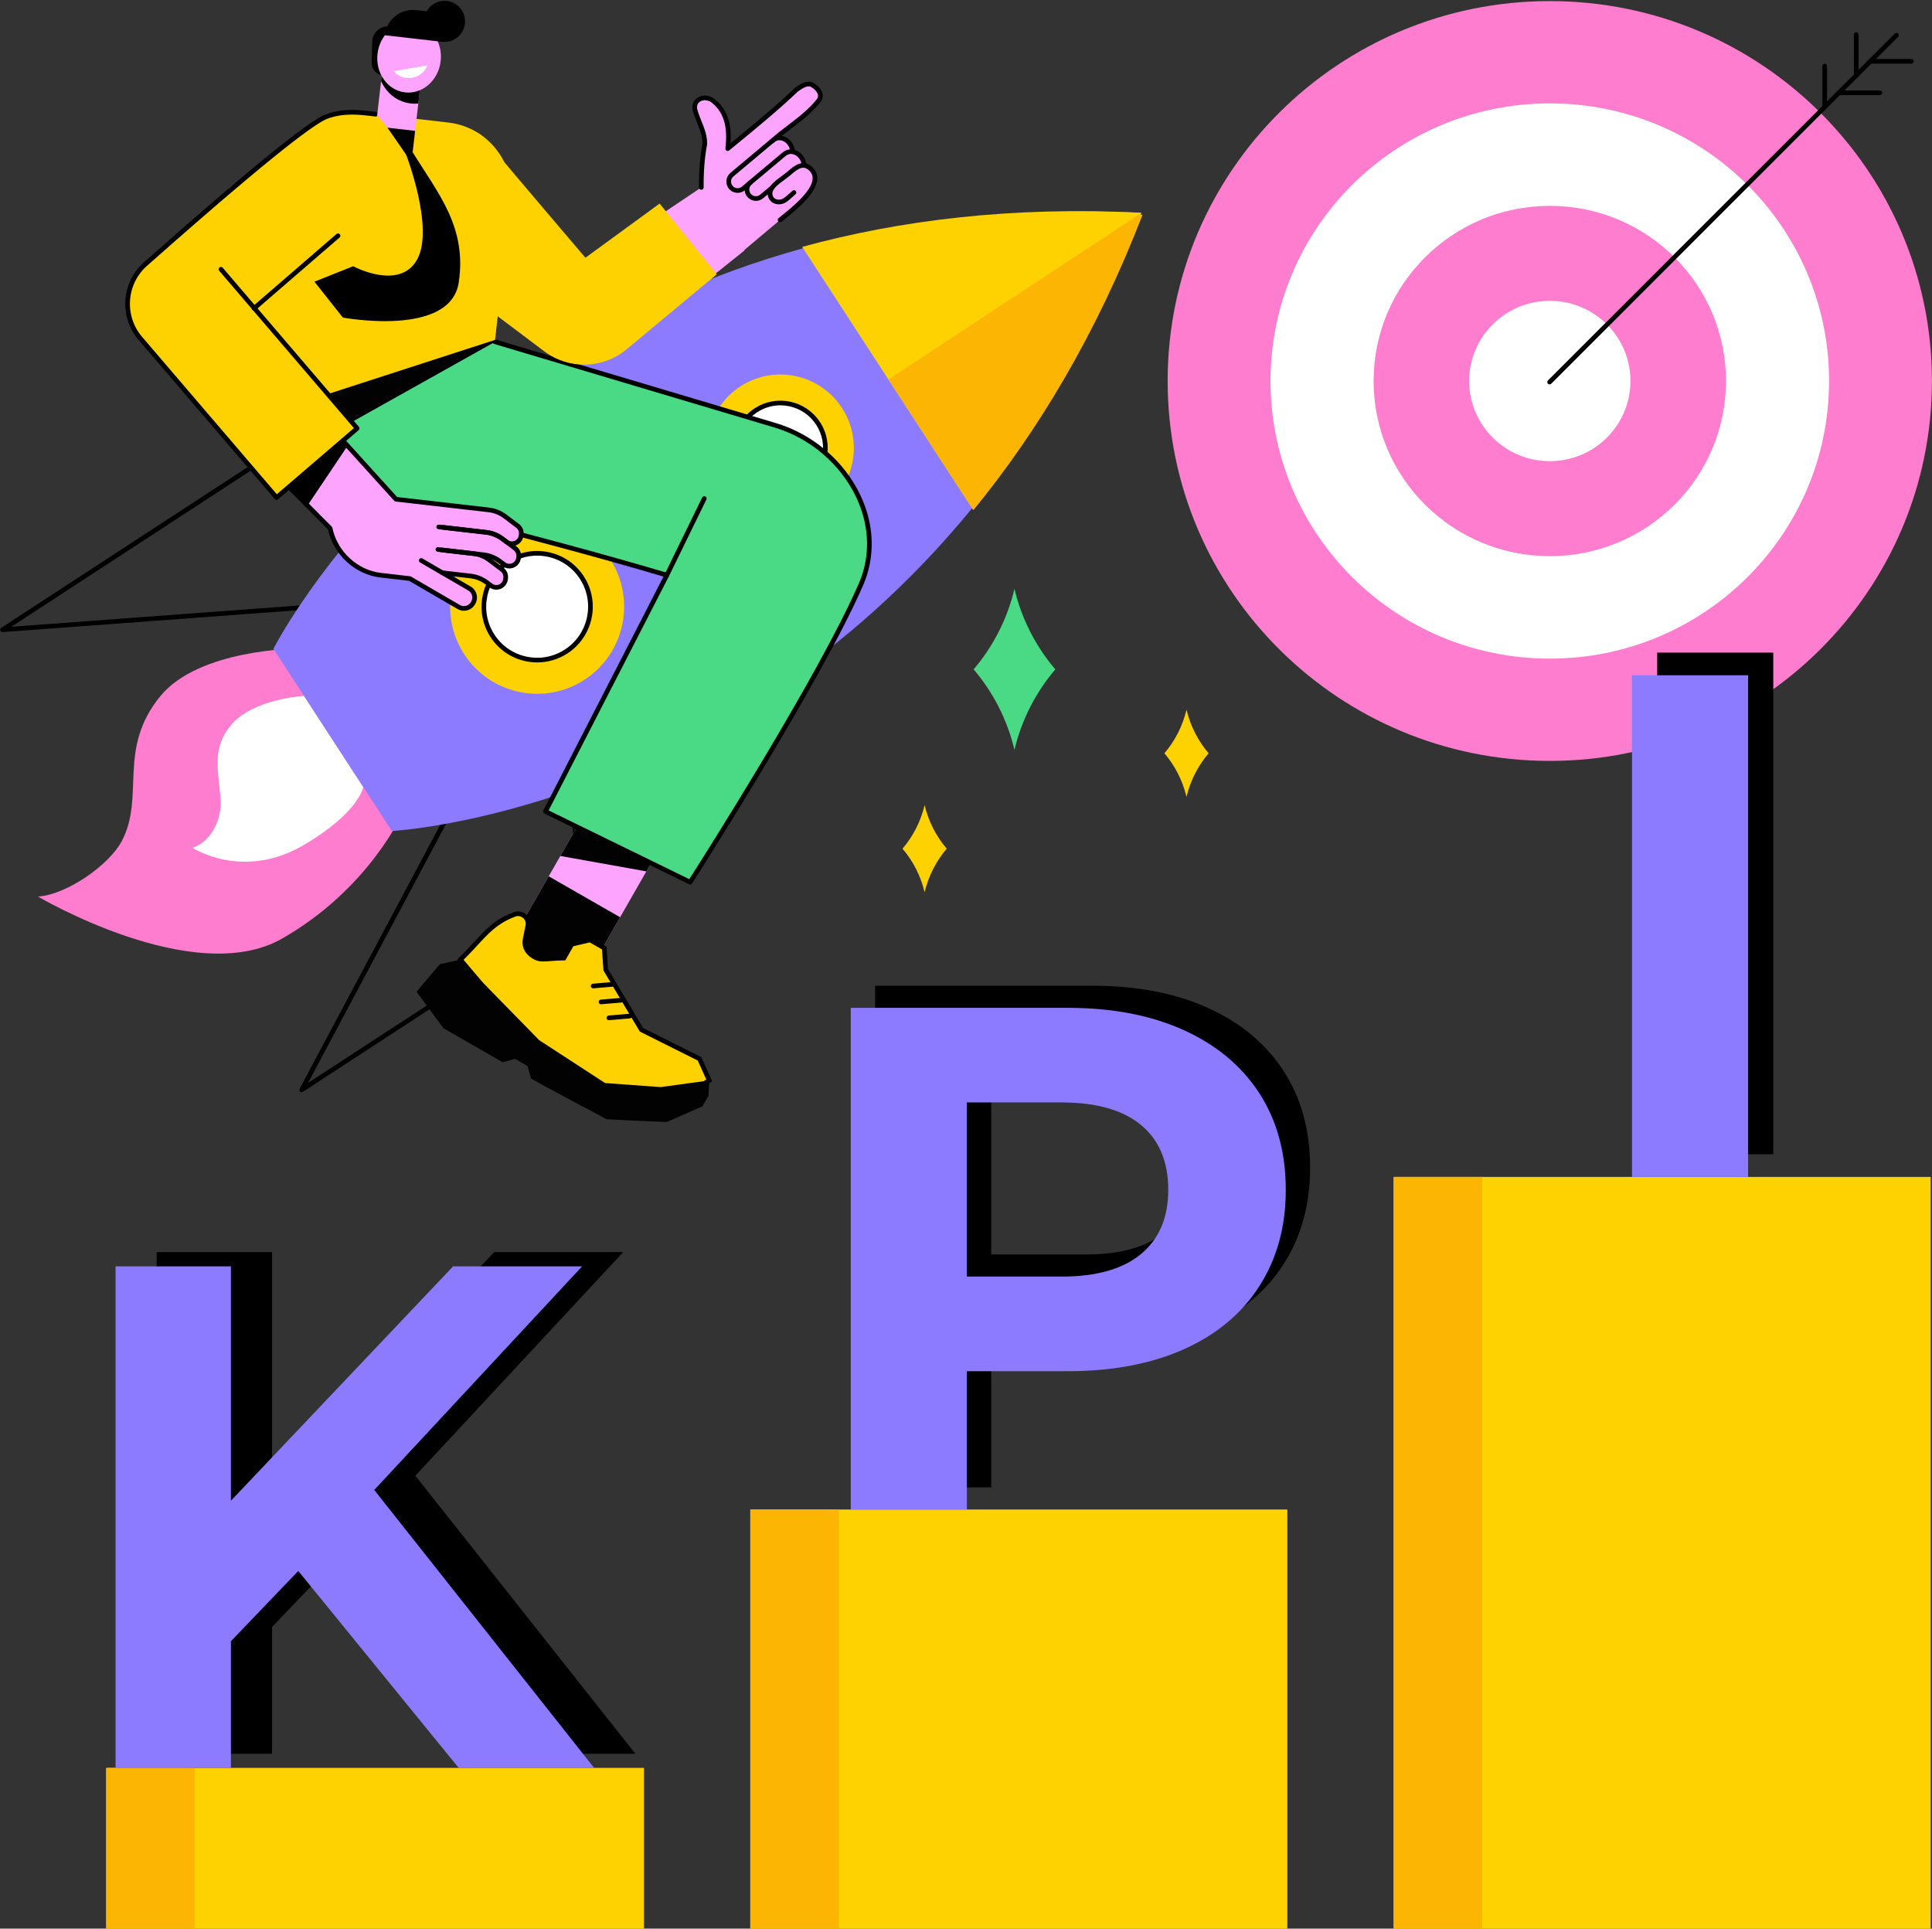 <?xml version="1.0" encoding="UTF-8"?><svg xmlns="http://www.w3.org/2000/svg" xmlns:xlink="http://www.w3.org/1999/xlink" height="1830.8" preserveAspectRatio="xMidYMid meet" version="1.0" viewBox="332.9 334.2 1834.1 1830.8" width="1834.1" zoomAndPan="magnify"><rect x="332.9" y="334.2" width="1834.1" height="1830.8" fill="#333333" stroke="none"/><g><g id="change1_1"><path d="M 2165.77 2165 L 1655.949 2165 L 1655.949 1451.422 L 2165.77 1451.422 L 2165.77 2165" fill="#fed101"/></g><g id="change2_1"><path d="M 1740.031 2165 L 1655.949 2165 L 1655.949 1451.422 L 1740.031 1451.422 L 1740.031 2165" fill="#fcb503"/></g><g id="change1_2"><path d="M 1555.012 2165 L 1045.191 2165 L 1045.191 1767.148 L 1555.012 1767.148 L 1555.012 2165" fill="#fed101"/></g><g id="change2_2"><path d="M 1129.27 2165 L 1045.191 2165 L 1045.191 1767.148 L 1129.27 1767.148 L 1129.27 2165" fill="#fcb503"/></g><g id="change1_3"><path d="M 944.246 2165 L 434.434 2165 L 434.434 2012.41 L 944.246 2012.41 L 944.246 2165" fill="#fed101"/></g><g id="change2_3"><path d="M 517.613 2165 L 433.535 2165 L 433.535 2012.41 L 517.613 2012.41 L 517.613 2165" fill="#fcb503"/></g><g id="change3_1"><path d="M 655.117 1811.941 L 591.172 1878.609 L 591.172 1999.031 L 481.641 1999.031 L 481.641 1522.809 L 591.172 1522.809 L 591.172 1745.27 L 802.066 1522.809 L 924.523 1522.809 L 727.234 1735.07 L 936.09 1999.031 L 807.512 1999.031 L 655.117 1811.941"/></g><g id="change4_1"><path d="M 616.066 1825.488 L 552.117 1892.16 L 552.117 2012.578 L 442.59 2012.578 L 442.59 1536.359 L 552.117 1536.359 L 552.117 1758.82 L 763.016 1536.359 L 885.473 1536.359 L 688.184 1748.609 L 897.039 2012.578 L 768.461 2012.578 L 616.066 1825.488" fill="#8c7bff"/></g><g id="change3_2"><path d="M 1439.211 1503.609 C 1456.441 1489.32 1465.059 1469.031 1465.059 1442.719 C 1465.059 1415.969 1456.441 1395.441 1439.211 1381.148 C 1421.961 1366.859 1396.789 1359.719 1363.691 1359.719 L 1273.891 1359.719 L 1273.891 1525.039 L 1363.691 1525.039 C 1396.789 1525.039 1421.961 1517.898 1439.211 1503.609 Z M 1479.691 1291.012 C 1510.75 1305.078 1534.68 1325.031 1551.461 1350.879 C 1568.23 1376.73 1576.629 1407.34 1576.629 1442.719 C 1576.629 1477.648 1568.23 1508.148 1551.461 1534.219 C 1534.68 1560.309 1510.75 1580.262 1479.691 1594.09 C 1448.621 1607.93 1411.988 1614.84 1369.809 1614.84 L 1273.891 1614.84 L 1273.891 1746.141 L 1163.68 1746.141 L 1163.68 1269.922 L 1369.809 1269.922 C 1411.988 1269.922 1448.621 1276.961 1479.691 1291.012"/></g><g id="change4_2"><path d="M 1416.09 1524.621 C 1433.328 1510.328 1441.949 1490.039 1441.949 1463.73 C 1441.949 1436.98 1433.328 1416.449 1416.09 1402.16 C 1398.852 1387.879 1373.68 1380.73 1340.578 1380.73 L 1250.781 1380.73 L 1250.781 1546.051 L 1340.578 1546.051 C 1373.68 1546.051 1398.852 1538.91 1416.09 1524.621 Z M 1456.57 1312.02 C 1487.629 1326.09 1511.559 1346.039 1528.352 1371.891 C 1545.121 1397.738 1553.52 1428.352 1553.52 1463.73 C 1553.52 1498.66 1545.121 1529.16 1528.352 1555.238 C 1511.559 1581.32 1487.629 1601.27 1456.57 1615.102 C 1425.5 1628.941 1388.879 1635.852 1346.699 1635.852 L 1250.781 1635.852 L 1250.781 1767.148 L 1140.57 1767.148 L 1140.57 1290.93 L 1346.699 1290.93 C 1388.879 1290.93 1425.5 1297.969 1456.57 1312.02" fill="#8c7bff"/></g><g id="change5_1"><path d="M 1804.16 335.238 C 2004.52 335.238 2166.941 496.711 2166.941 695.879 C 2166.941 895.059 2004.52 1056.52 1804.16 1056.52 C 1603.801 1056.52 1441.379 895.059 1441.379 695.879 C 1441.379 496.711 1603.801 335.238 1804.16 335.238" fill="#ff7dce"/></g><g id="change6_1"><path d="M 1804.16 432.34 C 1950.578 432.34 2069.27 550.328 2069.27 695.879 C 2069.27 841.43 1950.578 959.43 1804.16 959.43 C 1657.738 959.43 1539.039 841.43 1539.039 695.879 C 1539.039 550.328 1657.738 432.34 1804.16 432.34" fill="#fff"/></g><g id="change5_2"><path d="M 1804.16 529.621 C 1896.531 529.621 1971.41 604.059 1971.41 695.879 C 1971.41 787.711 1896.531 862.148 1804.16 862.148 C 1711.789 862.148 1636.898 787.711 1636.898 695.879 C 1636.898 604.059 1711.789 529.621 1804.16 529.621" fill="#ff7dce"/></g><g id="change6_2"><path d="M 1804.16 619.77 C 1846.441 619.77 1880.719 653.852 1880.719 695.879 C 1880.719 737.91 1846.441 771.988 1804.16 771.988 C 1761.879 771.988 1727.602 737.91 1727.602 695.879 C 1727.602 653.852 1761.879 619.77 1804.16 619.77" fill="#fff"/></g><g id="change3_3"><path d="M 1803.98 699.109 C 1803.41 699.109 1802.852 698.898 1802.422 698.469 C 1801.551 697.609 1801.551 696.211 1802.422 695.352 L 2131.77 366 C 2132.629 365.141 2134.031 365.141 2134.891 366 C 2135.75 366.859 2135.75 368.262 2134.891 369.121 L 1805.539 698.469 C 1805.109 698.898 1804.539 699.109 1803.98 699.109"/></g><g id="change3_4"><path d="M 2117.539 424.52 L 2078.578 424.52 C 2077.359 424.52 2076.371 423.531 2076.371 422.309 C 2076.371 421.09 2077.359 420.102 2078.578 420.102 L 2117.539 420.102 C 2118.762 420.102 2119.738 421.09 2119.738 422.309 C 2119.738 423.531 2118.762 424.52 2117.539 424.52"/></g><g id="change3_5"><path d="M 2147.43 394.621 L 2108.469 394.621 C 2107.25 394.621 2106.262 393.629 2106.262 392.41 C 2106.262 391.191 2107.25 390.211 2108.469 390.211 L 2147.43 390.211 C 2148.648 390.211 2149.641 391.191 2149.641 392.41 C 2149.641 393.629 2148.648 394.621 2147.43 394.621"/></g><g id="change3_6"><path d="M 2065.172 438.02 C 2063.949 438.02 2062.961 437.031 2062.961 435.809 L 2062.961 396.852 C 2062.961 395.629 2063.949 394.641 2065.172 394.641 C 2066.391 394.641 2067.379 395.629 2067.379 396.852 L 2067.379 435.809 C 2067.379 437.031 2066.391 438.02 2065.172 438.02"/></g><g id="change3_7"><path d="M 2095.07 408.121 C 2093.852 408.121 2092.859 407.141 2092.859 405.922 L 2092.859 366.961 C 2092.859 365.73 2093.852 364.75 2095.07 364.75 C 2096.289 364.75 2097.27 365.73 2097.27 366.961 L 2097.27 405.922 C 2097.27 407.141 2096.289 408.121 2095.07 408.121"/></g><g id="change3_8"><path d="M 1906.109 953.711 L 2016.32 953.711 L 2016.32 1429.922 L 1906.109 1429.922 L 1906.109 953.711"/></g><g id="change4_3"><path d="M 1882.211 975.219 L 1992.41 975.219 L 1992.41 1451.441 L 1882.211 1451.441 L 1882.211 975.219" fill="#8c7bff"/></g><g id="change5_3"><path d="M 615.32 949.871 C 615.32 949.871 521.949 950.191 485.191 994.969 C 443.789 1045.422 470.938 1090.238 448.449 1132.77 C 436.754 1154.891 396.82 1183.43 368.949 1185.289 C 368.949 1185.289 516.754 1272.73 600.289 1225.391 C 683.828 1178.039 715.883 1104.48 715.883 1104.48 L 615.32 949.871" fill="#ff7dce"/></g><g id="change6_3"><path d="M 621.492 994.828 C 621.492 994.828 573.668 997.422 552.605 1022.031 C 534.18 1043.559 539.773 1063.191 542.27 1091.98 C 543.91 1110.949 534.188 1132.75 515.703 1139.031 C 515.703 1139.031 563.039 1170.172 620.535 1136.762 C 673.922 1105.73 677.734 1081.289 677.734 1081.289 L 621.492 994.828" fill="#fff"/></g><g id="change3_9"><path d="M 799.23 1035.809 L 625.312 1362.219 L 852.617 1213.98 C 867.242 1204.449 876.066 1188.32 876.223 1170.84 L 877.375 1038.281 Z M 619.328 1370.969 C 618.789 1370.969 618.258 1370.77 617.84 1370.391 C 617.094 1369.711 616.906 1368.609 617.379 1367.719 L 795.98 1032.52 C 796.379 1031.781 797.207 1031.289 797.996 1031.352 L 879.672 1033.941 C 880.871 1033.969 881.82 1034.961 881.812 1036.16 L 880.641 1170.879 C 880.473 1189.84 870.898 1207.328 855.027 1217.68 L 620.531 1370.609 C 620.164 1370.852 619.746 1370.969 619.328 1370.969"/></g><g id="change3_10"><path d="M 599.309 772.5 C 589.398 772.5 579.555 775.359 570.969 780.949 L 343.656 929.191 L 712.121 901.891 L 741.461 829.32 L 619.914 776.781 C 613.297 773.922 606.285 772.5 599.309 772.5 Z M 335.266 934.238 C 334.324 934.238 333.48 933.641 333.176 932.738 C 332.852 931.781 333.215 930.73 334.062 930.18 L 568.559 777.25 C 584.426 766.91 604.285 765.211 621.668 772.73 L 745.191 826.121 C 746.293 826.602 746.812 827.859 746.363 828.98 L 715.699 904.82 C 715.387 905.602 714.656 906.129 713.82 906.191 L 335.43 934.23 C 335.371 934.23 335.32 934.238 335.266 934.238"/></g><g id="change4_4"><path d="M 704.914 1123.09 L 592.438 950.16 C 592.438 950.16 734.469 669.859 1095.262 569.852 C 1186.711 544.52 1292.23 530.77 1413.039 536.078 C 1414.059 536.148 1415.051 536.191 1416.039 536.219 L 1416.41 536.27 L 1416.23 536.609 C 1372.07 650.629 1316.43 742.559 1255.781 816.641 C 1018.512 1106.48 704.914 1123.09 704.914 1123.09" fill="#8c7bff"/></g><g id="change1_4"><path d="M 887.902 979.422 C 849.676 1004.352 798.508 993.539 773.617 955.27 C 748.73 917 759.543 865.77 797.77 840.84 C 835.996 815.91 887.164 826.73 912.055 864.988 C 936.941 903.262 926.133 954.488 887.902 979.422" fill="#fed101"/></g><g id="change6_4"><path d="M 870.449 952.59 C 847.027 967.859 815.676 961.238 800.426 937.789 C 785.176 914.34 791.801 882.949 815.227 867.68 C 838.645 852.398 869.996 859.031 885.246 882.469 C 900.496 905.922 893.871 937.309 870.449 952.59" fill="#fff"/></g><g id="change3_11"><path d="M 842.754 861.66 C 833.477 861.66 824.391 864.34 816.43 869.531 C 794.062 884.109 787.715 914.199 802.277 936.59 C 809.332 947.43 820.188 954.879 832.836 957.551 C 845.48 960.219 858.41 957.801 869.242 950.73 C 891.609 936.148 897.961 906.07 883.398 883.68 C 876.344 872.828 865.488 865.391 852.84 862.711 C 849.484 862.012 846.105 861.66 842.754 861.66 Z M 842.93 963.02 C 839.27 963.02 835.59 962.641 831.926 961.871 C 818.117 958.961 806.273 950.828 798.574 938.988 C 782.688 914.559 789.613 881.738 814.02 865.828 C 825.836 858.121 839.938 855.48 853.75 858.391 C 867.559 861.309 879.398 869.43 887.098 881.27 C 902.988 905.699 896.062 938.52 871.656 954.43 C 862.973 960.102 853.055 963.02 842.93 963.02"/></g><g id="change1_5"><path d="M 1111.801 818.012 C 1079.539 839.051 1036.352 829.93 1015.352 797.629 C 994.34 765.328 1003.469 722.09 1035.73 701.051 C 1068 680.012 1111.18 689.141 1132.191 721.43 C 1153.191 753.73 1144.07 796.969 1111.801 818.012" fill="#fed101"/></g><g id="change6_5"><path d="M 1097.07 795.359 C 1077.301 808.262 1050.84 802.66 1037.969 782.871 C 1025.102 763.09 1030.691 736.59 1050.461 723.699 C 1070.23 710.809 1096.691 716.398 1109.559 736.191 C 1122.43 755.98 1116.84 782.469 1097.07 795.359" fill="#fff"/></g><g id="change3_12"><path d="M 1097.07 795.359 L 1097.09 795.359 Z M 1073.699 718.961 C 1065.93 718.961 1058.328 721.211 1051.672 725.551 C 1032.949 737.762 1027.641 762.941 1039.82 781.672 C 1045.73 790.75 1054.809 796.98 1065.398 799.211 C 1075.98 801.461 1086.801 799.43 1095.871 793.512 C 1114.578 781.309 1119.898 756.129 1107.711 737.391 C 1101.809 728.32 1092.719 722.078 1082.141 719.852 C 1079.328 719.262 1076.5 718.961 1073.699 718.961 Z M 1073.852 804.52 C 1070.73 804.52 1067.602 804.191 1064.48 803.539 C 1052.738 801.059 1042.672 794.148 1036.121 784.078 C 1022.609 763.301 1028.5 735.391 1049.262 721.852 C 1059.309 715.301 1071.309 713.051 1083.051 715.531 C 1094.789 718.012 1104.859 724.922 1111.41 734.988 C 1124.93 755.762 1119.039 783.68 1098.281 797.211 C 1090.891 802.031 1082.461 804.52 1073.852 804.52"/></g><g id="change1_6"><path d="M 1256.551 817.82 L 1094.43 568.57 C 1186.809 543.262 1293.539 529.91 1416 536.172 L 1416.379 536.219 L 1416.199 536.559 C 1372.43 651.18 1317.039 743.488 1256.551 817.82" fill="#fed101"/></g><g id="change2_4"><path d="M 1256.969 818.461 L 1176.32 694.469 L 1414.23 537.898 C 1415.238 537.98 1416.238 538.02 1417.219 538.051 L 1417.602 538.102 L 1417.422 538.441 C 1373.262 652.461 1317.621 744.379 1256.969 818.461" fill="#fcb503"/></g><g id="change7_1"><path d="M 896.645 1091.172 L 964.434 1130.031 L 882.445 1273.32 L 814.656 1234.461 L 896.645 1091.172" fill="#fda4ff"/></g><g id="change8_1"><path d="M 946.496 1161.379 L 864.836 1146.762 L 896.645 1091.172 L 964.434 1130.031 L 946.496 1161.379" fill="#020202"/></g><g id="change8_2"><path d="M 853.797 1166.051 L 921.586 1204.922 L 882.445 1273.32 L 814.656 1234.461 L 853.797 1166.051" fill="#020202"/></g><g id="change1_7"><path d="M 769.973 1245.172 C 789.793 1226.039 797.27 1211.859 819.227 1203.07 L 821.145 1202.301 C 828.172 1199.488 835.508 1205.602 834.016 1213.031 L 831.516 1225.461 C 829.09 1237.551 840.289 1242.559 840.402 1242.68 C 846.734 1246.309 851.129 1243.988 868.246 1243.66 L 875.773 1230.512 L 893.074 1226.441 L 906.508 1234.141 L 907.949 1254.809 L 941.848 1311.762 L 997.012 1339.34 L 1006.199 1359.871 L 981.676 1374.871 L 888.438 1370.621 L 837.391 1324.969 L 769.973 1245.172" fill="#fed101"/></g><g id="change3_13"><path d="M 889.32 1368.449 L 981.098 1372.629 L 1003.391 1359 L 995.316 1340.961 L 940.281 1313.449 L 905.781 1255.488 L 904.391 1235.469 L 892.73 1228.789 L 877.215 1232.441 L 869.543 1245.852 L 868.289 1245.871 C 862.77 1245.969 858.586 1246.289 855.223 1246.551 C 848.094 1247.078 844.16 1247.379 839.309 1244.602 L 839.258 1244.57 C 836.211 1242.949 826.949 1236.98 829.352 1225.031 L 831.852 1212.602 C 832.391 1209.91 831.453 1207.27 829.355 1205.52 C 827.258 1203.77 824.496 1203.34 821.965 1204.352 L 820.047 1205.121 C 804.844 1211.199 796.625 1220.141 786.223 1231.449 C 782.375 1235.641 778.062 1240.328 772.984 1245.309 L 838.98 1323.43 Z M 982.25 1377.102 L 887.551 1372.789 L 835.703 1326.398 L 766.949 1245.02 L 768.438 1243.578 C 774.066 1238.148 778.801 1233 782.973 1228.461 C 793.754 1216.738 802.27 1207.469 818.402 1201.012 L 820.32 1200.25 C 824.391 1198.621 828.816 1199.32 832.18 1202.121 C 835.551 1204.93 837.043 1209.172 836.18 1213.469 L 833.684 1225.898 C 831.922 1234.66 838.414 1239.129 841.285 1240.648 L 841.641 1240.852 C 845.25 1242.871 848.105 1242.66 854.891 1242.141 C 858.051 1241.898 861.926 1241.609 866.953 1241.48 L 874.336 1228.578 L 893.418 1224.09 L 908.629 1232.809 L 910.117 1254.141 L 943.41 1310.07 L 998.699 1337.719 L 1009.012 1360.738 L 982.25 1377.102"/></g><g id="change8_3"><path d="M 750.465 1249.469 L 769.973 1245.172 L 844.754 1321.609 L 907.348 1362.328 L 960.074 1366.16 L 1006.281 1359.82 L 1005.488 1374.469 L 999.656 1384.422 L 965.965 1399.281 C 965.965 1399.281 946.73 1398.699 908.859 1396.68 C 908.859 1396.68 851.348 1366.281 837.062 1358.039 L 833.688 1346.148 L 821.938 1339.41 L 810.066 1342.559 C 778.789 1324.488 754.031 1310.441 754.031 1310.441 L 728.336 1275.68 L 750.465 1249.469" fill="#020202"/></g><g id="change3_14"><path d="M 895.977 1272.41 C 894.844 1272.41 893.879 1271.539 893.777 1270.391 C 893.676 1269.18 894.578 1268.109 895.789 1268.012 L 915.395 1266.34 C 916.641 1266.199 917.684 1267.129 917.785 1268.352 C 917.891 1269.559 916.984 1270.629 915.773 1270.73 L 896.164 1272.398 C 896.102 1272.41 896.039 1272.41 895.977 1272.41"/></g><g id="change3_15"><path d="M 903.445 1287.531 C 902.312 1287.531 901.348 1286.66 901.246 1285.512 C 901.145 1284.289 902.047 1283.23 903.262 1283.121 L 922.867 1281.449 C 924.105 1281.34 925.148 1282.25 925.254 1283.461 C 925.355 1284.68 924.453 1285.75 923.242 1285.852 L 903.637 1287.52 C 903.57 1287.531 903.508 1287.531 903.445 1287.531"/></g><g id="change3_16"><path d="M 910.91 1302.648 C 909.777 1302.648 908.812 1301.781 908.715 1300.629 C 908.609 1299.41 909.516 1298.34 910.727 1298.238 L 930.336 1296.57 C 931.578 1296.441 932.617 1297.371 932.723 1298.578 C 932.824 1299.801 931.922 1300.871 930.711 1300.969 L 911.102 1302.641 C 911.035 1302.648 910.977 1302.648 910.91 1302.648"/></g><g id="change9_1"><path d="M 1068.789 737.922 L 610.363 601.93 L 602.738 674.602 C 596.98 729.5 628.555 787.129 681.379 802.922 C 681.379 802.922 838.047 842.301 965.965 880.172 L 850.723 1104.512 L 988.051 1171.609 C 988.051 1171.609 1109.871 981.949 1150.32 888.73 C 1176.988 827.27 1132.949 756.961 1068.789 737.922" fill="#4ada85"/></g><g id="change3_17"><path d="M 988.047 1173.82 C 987.719 1173.82 987.391 1173.75 987.074 1173.602 L 849.75 1106.488 C 849.219 1106.23 848.812 1105.77 848.625 1105.211 C 848.438 1104.641 848.484 1104.031 848.758 1103.5 L 962.781 881.531 C 836.859 844.371 683.938 807.66 682.395 807.289 C 681.211 807.012 680.477 805.809 680.762 804.629 C 681.047 803.441 682.23 802.719 683.426 802.988 C 684.977 803.371 840.082 840.602 966.594 878.051 C 967.223 878.238 967.734 878.699 967.992 879.301 C 968.254 879.91 968.23 880.59 967.93 881.18 L 853.715 1103.52 L 987.246 1168.762 C 999.324 1149.859 1110.379 975.23 1148.289 887.852 C 1159.328 862.43 1158.512 833.648 1145.988 806.82 C 1131.18 775.07 1102.078 750.102 1068.16 740.039 L 801.828 660.66 C 800.66 660.309 799.996 659.078 800.344 657.91 C 800.691 656.75 801.918 656.078 803.09 656.43 L 1069.41 735.809 C 1104.531 746.219 1134.648 772.07 1149.988 804.949 C 1163.051 832.949 1163.891 863.012 1152.352 889.609 C 1112.289 981.93 991.125 1170.91 989.906 1172.809 C 989.488 1173.461 988.773 1173.82 988.047 1173.82"/></g><g id="change3_18"><path d="M 965.961 882.379 C 965.637 882.379 965.309 882.309 964.996 882.148 C 963.898 881.621 963.445 880.301 963.98 879.199 L 999.496 806.48 C 1000.031 805.391 1001.359 804.93 1002.449 805.469 C 1003.551 806 1004 807.32 1003.469 808.422 L 967.945 881.141 C 967.566 881.922 966.777 882.379 965.961 882.379"/></g><g id="change8_4"><path d="M 628.023 709.422 L 802.914 656.238 L 802.617 658.82 L 634.918 752.73 L 628.023 709.422" fill="#020202"/></g><g id="change1_8"><path d="M 802.844 656.859 L 545.629 740.18 L 598.777 500.27 C 603.043 463.148 636.551 436.52 673.617 440.77 L 758.535 450.531 C 795.605 454.781 822.203 488.32 817.938 525.441 L 802.844 656.859" fill="#fed101"/></g><g id="change3_19"><path d="M 814.148 560.66 C 814.066 560.66 813.98 560.648 813.895 560.641 C 812.684 560.5 811.812 559.41 811.953 558.199 L 815.746 525.191 C 816.254 520.77 816.312 516.309 815.934 511.93 C 815.824 510.719 816.723 509.648 817.938 509.539 C 819.141 509.441 820.223 510.328 820.328 511.551 C 820.738 516.219 820.672 520.98 820.133 525.691 L 816.344 558.699 C 816.211 559.828 815.258 560.66 814.148 560.66"/></g><g id="change7_2"><path d="M 727.094 862.93 L 778.906 893.07 C 783.438 895.699 784.977 901.512 782.348 906.039 L 781.684 907.18 C 779.051 911.711 773.234 913.262 768.699 910.621 L 716.898 880.488 L 727.094 862.93" fill="#fda4ff"/></g><g id="change7_3"><path d="M 751.352 813 L 666.594 803.27 L 662.211 832.719 C 653.535 853.699 667.324 877.148 689.852 879.738 L 744.918 886.059 L 751.352 813" fill="#fda4ff"/></g><g id="change7_4"><path d="M 797.48 865.789 L 809.496 874.84 C 811.98 876.711 813.285 879.762 812.93 882.852 L 812.801 883.988 C 812.023 890.719 804.246 894.07 798.84 890 L 795.023 887.129 C 790.539 883.75 785.23 881.629 779.652 880.988 L 735.328 875.898 L 737.777 854.559 L 782.102 859.648 C 787.684 860.289 792.988 862.41 797.48 865.789" fill="#fda4ff"/></g><g id="change7_5"><path d="M 809.832 845.629 L 821.852 854.68 C 824.336 856.551 825.641 859.602 825.285 862.691 L 825.152 863.828 C 824.383 870.559 816.602 873.91 811.191 869.84 L 807.383 866.969 C 802.895 863.59 797.586 861.469 792.008 860.828 L 741.785 855.059 L 744.234 833.719 L 794.457 839.488 C 800.035 840.129 805.344 842.25 809.832 845.629" fill="#fda4ff"/></g><g id="change7_6"><path d="M 812.273 824.371 L 824.293 833.422 C 826.773 835.289 828.082 838.34 827.727 841.43 L 827.598 842.57 C 826.82 849.301 819.039 852.648 813.637 848.578 L 809.82 845.711 C 805.336 842.328 800.027 840.211 794.449 839.57 L 744.227 833.801 L 746.68 812.469 L 796.898 818.23 C 802.48 818.879 807.785 821 812.273 824.371" fill="#fda4ff"/></g><g id="change7_7"><path d="M 654.395 748.07 L 712.363 812.461 L 707.973 881.82 L 695.195 880.352 C 670.969 877.57 651.242 859.559 646.246 835.672 L 596.73 785.859 L 654.395 748.07" fill="#fda4ff"/></g><g id="change3_20"><path d="M 662.848 757.461 L 623.996 815.309 L 596.73 785.859 L 654.395 748.07 L 662.848 757.461"/></g><g id="change3_21"><path d="M 804.066 893.98 C 801.746 893.98 799.461 893.23 797.512 891.762 L 793.695 888.891 C 789.527 885.75 784.582 883.781 779.398 883.18 L 752.598 880.102 C 751.387 879.969 750.516 878.871 750.656 877.66 C 750.797 876.449 751.863 875.559 753.102 875.719 L 779.902 878.801 C 785.867 879.48 791.559 881.75 796.355 885.359 L 800.164 888.23 C 802.059 889.66 804.496 889.961 806.68 889.02 C 808.863 888.078 810.336 886.102 810.605 883.738 L 810.734 882.59 C 811.004 880.289 810.02 878 808.168 876.602 L 796.148 867.559 C 791.98 864.422 787.035 862.441 781.852 861.84 L 748.324 857.988 C 747.113 857.859 746.246 856.762 746.387 855.551 C 746.523 854.34 747.613 853.461 748.832 853.609 L 782.355 857.461 C 788.32 858.141 794.012 860.422 798.805 864.031 L 810.824 873.078 C 813.922 875.41 815.566 879.25 815.121 883.102 L 814.992 884.238 C 814.539 888.199 812.082 891.5 808.422 893.07 C 807.012 893.68 805.531 893.98 804.066 893.98"/></g><g id="change3_22"><path d="M 816.426 873.82 C 814.102 873.82 811.812 873.07 809.863 871.602 L 806.055 868.73 C 801.887 865.59 796.938 863.621 791.754 863.02 L 752.031 858.461 C 750.82 858.32 749.953 857.23 750.094 856.02 C 750.23 854.809 751.316 853.941 752.535 854.078 L 792.262 858.641 C 798.227 859.32 803.91 861.59 808.711 865.211 L 812.52 868.07 C 814.418 869.5 816.852 869.789 819.031 868.859 C 821.223 867.922 822.688 865.949 822.961 863.578 L 823.094 862.441 C 823.355 860.129 822.371 857.84 820.52 856.449 L 808.504 847.398 C 804.336 844.262 799.391 842.281 794.203 841.68 L 753.398 837 C 752.188 836.859 751.32 835.77 751.461 834.559 C 751.598 833.34 752.688 832.449 753.902 832.609 L 794.711 837.301 C 800.676 837.98 806.363 840.262 811.16 843.871 L 823.18 852.922 C 826.273 855.25 827.922 859.09 827.48 862.941 L 827.348 864.078 C 826.895 868.039 824.438 871.34 820.773 872.91 C 819.363 873.52 817.887 873.82 816.426 873.82"/></g><g id="change3_23"><path d="M 773.312 913.98 C 771.203 913.98 769.129 913.422 767.262 912.328 L 721.234 885.559 L 698.578 882.961 C 696.938 882.77 695.711 882.629 694.797 882.48 C 694.652 882.488 694.496 882.488 694.336 882.469 L 694.348 882.398 L 694.336 882.469 C 670.086 879.691 649.57 860.941 644.223 836.762 L 595.164 787.422 C 594.695 786.949 594.465 786.289 594.531 785.629 C 594.602 784.969 594.965 784.379 595.52 784.02 L 653.184 746.219 C 654.094 745.621 655.301 745.781 656.027 746.578 L 709.879 806.02 L 797.148 816.039 C 803.113 816.719 808.805 819 813.605 822.609 L 825.621 831.66 C 828.715 833.988 830.363 837.828 829.922 841.68 L 829.789 842.828 C 829.336 846.789 826.879 850.09 823.215 851.66 C 819.559 853.23 815.48 852.73 812.309 850.34 L 808.492 847.469 C 804.324 844.34 799.383 842.359 794.195 841.762 L 749.102 836.59 C 747.887 836.449 747.02 835.352 747.156 834.141 C 747.297 832.93 748.379 832.039 749.605 832.199 L 794.699 837.379 C 800.668 838.059 806.355 840.34 811.148 843.949 L 814.965 846.82 C 816.859 848.238 819.297 848.539 821.477 847.602 C 823.66 846.66 825.129 844.691 825.402 842.32 L 825.535 841.18 C 825.801 838.871 824.812 836.578 822.965 835.191 L 810.945 826.141 C 806.773 823 801.828 821.02 796.645 820.43 L 708.551 810.309 C 708.016 810.25 707.523 810 707.164 809.602 L 654.023 750.949 L 600.203 786.219 L 647.812 834.109 C 648.113 834.41 648.32 834.801 648.406 835.211 C 653.145 857.859 672.234 875.488 694.836 878.09 C 694.836 878.09 694.84 878.09 694.84 878.09 C 694.848 878.09 694.855 878.09 694.863 878.09 C 696.25 878.25 722.199 881.23 722.199 881.23 C 722.5 881.27 722.793 881.359 723.059 881.52 L 769.48 908.52 C 771.25 909.551 773.312 909.828 775.297 909.301 C 777.277 908.77 778.938 907.512 779.973 905.73 L 780.23 905.281 C 782.355 901.621 781.109 896.898 777.449 894.77 L 731.629 868.121 C 730.574 867.512 730.219 866.16 730.832 865.109 C 731.441 864.051 732.797 863.691 733.852 864.309 L 779.672 890.961 C 785.434 894.309 787.398 901.73 784.051 907.5 L 783.789 907.949 C 782.168 910.738 779.555 912.738 776.426 913.57 C 775.395 913.84 774.352 913.98 773.312 913.98"/></g><g id="change1_9"><path d="M 467.086 655.98 C 448.984 634.84 451.434 603 472.562 584.871 L 623.469 455.359 L 686.387 528.852 L 538.117 661.441 C 516.988 679.57 485.188 677.129 467.086 655.98" fill="#fed101"/></g><g id="change1_10"><path d="M 471.578 584.352 C 492.719 566.211 524.555 568.66 542.668 589.809 L 671.953 740.828 L 595.449 806.488 L 466.113 655.41 C 448.02 634.281 450.469 602.469 471.578 584.352" fill="#fed101"/></g><g id="change3_24"><path d="M 595.449 808.699 C 595.395 808.699 595.34 808.699 595.277 808.691 C 594.695 808.648 594.152 808.371 593.773 807.93 L 464.461 656.879 C 445.598 634.84 448.156 601.539 470.176 582.648 C 470.832 582.09 473.188 580.012 476.898 576.73 C 570.863 493.66 626.461 448.602 642.137 442.781 C 658.359 436.762 673.258 438.488 686.395 440.02 L 689.738 440.398 C 690.949 440.539 691.824 441.629 691.688 442.84 C 691.555 444.051 690.492 444.922 689.246 444.789 L 685.887 444.41 C 673.238 442.93 658.902 441.27 643.672 446.922 C 633.246 450.789 596.355 477.031 479.824 580.031 C 476.074 583.352 473.691 585.461 473.035 586.012 C 452.879 603.309 450.531 633.809 467.812 654 L 595.688 803.371 L 668.844 740.59 L 540.965 591.219 C 540.172 590.289 540.277 588.898 541.203 588.109 C 542.133 587.32 543.523 587.422 544.316 588.352 L 673.633 739.398 C 674.422 740.32 674.316 741.711 673.391 742.512 L 596.891 808.172 C 596.488 808.512 595.977 808.699 595.449 808.699"/></g><g id="change3_25"><path d="M 574.039 629.129 C 573.426 629.129 572.809 628.871 572.371 628.371 C 571.57 627.449 571.676 626.051 572.598 625.25 L 652.375 556.309 C 653.301 555.512 654.688 555.609 655.488 556.531 C 656.289 557.461 656.188 558.852 655.266 559.648 L 575.484 628.602 C 575.066 628.961 574.555 629.129 574.039 629.129"/></g><g id="change7_8"><path d="M 834.141 642.68 L 823.676 629.531 L 998.688 512.129 L 1039.738 571.879 L 936.883 654.191 C 905.305 679.461 859.305 674.309 834.141 642.68" fill="#fda4ff"/></g><g id="change7_9"><path d="M 1026.238 501.48 L 1106.578 433.898 C 1111.16 430.039 1111.77 423.199 1107.93 418.609 C 1104.078 414.02 1097.25 413.422 1092.66 417.281 L 1012.328 484.852 L 1026.238 501.48" fill="#fda4ff"/></g><g id="change7_10"><path d="M 1043.969 519.59 C 1046.98 523.211 1052.352 523.699 1055.961 520.691 L 1076.5 503.422 L 1083.621 511.988 L 1088.59 507.84 C 1096.539 501.199 1096.148 491.82 1096.121 491.941 C 1096.43 482.219 1085.488 473.73 1077.199 480.66 L 1045.078 507.578 C 1041.469 510.59 1040.969 515.969 1043.969 519.59" fill="#fda4ff"/></g><g id="change7_11"><path d="M 1065.879 523.23 C 1068.891 526.859 1074.25 527.34 1077.871 524.328 L 1087.34 516.379 L 1094.449 524.941 L 1099.43 520.789 C 1107.379 514.16 1106.988 504.77 1106.961 504.898 C 1107.27 495.172 1096.328 486.691 1088.039 493.609 L 1066.988 511.219 C 1063.379 514.23 1062.879 519.609 1065.879 523.23" fill="#fda4ff"/></g><g id="change7_12"><path d="M 999.266 496.121 C 998.281 509.141 998.375 522.23 999.535 535.23 L 1001.41 556.172 L 1034.488 575.738 L 1100.449 520.262 L 1055.898 467.012 L 1022.191 495.359 L 1024.879 460.27 C 1025.43 453.051 1023.141 445.891 1018.5 440.352 L 1010.34 430.59 C 1006.75 426.301 1000.359 425.738 996.074 429.352 L 995.141 430.129 C 990.855 433.738 990.289 440.148 993.883 444.441 L 995.164 445.98 C 999.805 451.52 1002.09 458.66 1001.551 465.871 L 999.266 496.121" fill="#fda4ff"/></g><g id="change7_13"><path d="M 1026.641 512 C 1029.641 515.621 1035.012 516.109 1038.629 513.09 L 1065.621 490.41 L 1072.73 498.98 L 1077.711 494.82 C 1085.66 488.191 1085.262 478.809 1085.23 478.93 C 1085.539 469.199 1074.609 460.719 1066.309 467.641 L 1027.75 499.988 C 1024.129 503 1023.641 508.379 1026.641 512" fill="#fda4ff"/></g><g id="change3_26"><path d="M 1033.148 517.27 C 1030.07 517.27 1027.039 515.949 1024.941 513.41 C 1021.172 508.859 1021.789 502.078 1026.328 498.289 L 1064.891 465.949 C 1068.77 462.711 1073.59 462.02 1078.129 464.051 C 1083.488 466.449 1087.23 472.059 1087.441 478.012 C 1087.48 479.23 1086.531 480.25 1085.309 480.289 C 1084.102 480.391 1083.07 479.379 1083.031 478.16 C 1082.879 473.922 1080.129 469.781 1076.32 468.078 C 1074.602 467.309 1071.191 466.441 1067.73 469.328 L 1029.172 501.68 C 1026.48 503.922 1026.121 507.91 1028.34 510.59 C 1030.488 513.191 1034.281 513.629 1036.969 511.59 L 1043.699 505.93 C 1044.629 505.141 1046.02 505.262 1046.809 506.199 C 1047.59 507.129 1047.469 508.52 1046.539 509.309 L 1039.719 515.039 C 1037.738 516.551 1035.43 517.27 1033.148 517.27"/></g><g id="change3_27"><path d="M 1050.531 524.871 C 1050.199 524.871 1049.871 524.859 1049.531 524.828 C 1046.68 524.559 1044.109 523.211 1042.281 521.012 C 1038.5 516.461 1039.129 509.672 1043.672 505.879 L 1075.781 478.961 C 1079.66 475.73 1084.48 475.039 1089.031 477.07 C 1094.391 479.469 1098.129 485.09 1098.328 491.039 C 1098.371 492.262 1097.41 493.289 1096.191 493.32 C 1095 493.41 1093.949 492.41 1093.91 491.191 C 1093.77 486.949 1091.02 482.801 1087.219 481.102 C 1085.5 480.32 1082.078 479.461 1078.621 482.352 L 1046.5 509.27 C 1043.82 511.512 1043.449 515.512 1045.68 518.18 C 1046.75 519.48 1048.262 520.281 1049.941 520.43 C 1051.621 520.578 1053.25 520.07 1054.539 518.988 L 1064.281 510.809 C 1065.219 510.02 1066.609 510.141 1067.391 511.078 C 1068.18 512.012 1068.059 513.41 1067.129 514.191 L 1057.379 522.379 C 1055.43 524 1053.031 524.871 1050.531 524.871"/></g><g id="change3_28"><path d="M 1073.41 545.211 C 1072.781 545.211 1072.148 544.949 1071.719 544.422 C 1070.93 543.488 1071.051 542.102 1071.988 541.32 C 1072.969 540.488 1074.18 539.512 1075.57 538.391 C 1084.691 531.031 1103.68 515.699 1104.352 503.98 C 1104.512 501.078 1103.539 498.602 1101.371 496.398 C 1095.672 490.621 1090.809 494.02 1083.461 500.289 C 1082.898 500.77 1082.352 501.238 1081.809 501.699 C 1080.711 502.609 1079.301 503.641 1077.801 504.73 C 1073.051 508.172 1066.551 512.891 1066.148 517.199 C 1065.93 519.68 1066.84 521.672 1068.738 522.809 C 1071.051 524.199 1074.25 524.059 1076.691 522.449 C 1078.629 521.18 1080.52 519.469 1082.352 517.809 C 1083.309 516.941 1084.27 516.07 1085.23 515.262 C 1086.172 514.48 1087.559 514.602 1088.34 515.531 C 1089.129 516.469 1089.012 517.859 1088.07 518.641 C 1087.148 519.422 1086.238 520.25 1085.32 521.078 C 1083.359 522.852 1081.34 524.691 1079.109 526.148 C 1075.281 528.66 1070.199 528.84 1066.469 526.602 C 1063.09 524.57 1061.371 521 1061.762 516.801 C 1062.34 510.488 1069.469 505.309 1075.211 501.148 C 1076.641 500.109 1078 499.129 1078.98 498.309 C 1079.512 497.871 1080.051 497.41 1080.59 496.941 C 1086.898 491.551 1095.52 484.18 1104.512 493.301 C 1107.559 496.398 1108.988 500.07 1108.762 504.23 C 1107.98 517.91 1088.699 533.469 1078.34 541.828 C 1076.98 542.93 1075.789 543.891 1074.828 544.699 C 1074.41 545.039 1073.91 545.211 1073.41 545.211"/></g><g id="change3_29"><path d="M 998.688 514.34 C 997.477 514.34 996.488 513.359 996.48 512.148 C 996.352 496.75 997.414 483.262 999.734 470.922 C 1000.059 464.129 997.441 457.621 994.68 450.73 C 993.281 447.25 991.84 443.648 990.809 440 C 989.344 435.398 990.441 430.852 993.77 427.898 C 997.586 424.52 1003.422 424.012 1009 426.559 C 1009.121 426.621 1009.238 426.68 1009.352 426.762 C 1022.172 435.68 1027.789 449.93 1026.43 470.211 C 1027.461 469.359 1028.621 468.422 1029.879 467.379 C 1043.988 455.84 1070.238 434.352 1087.34 417.809 C 1087.441 417.711 1087.551 417.621 1087.672 417.551 C 1088.109 417.262 1088.578 416.941 1089.07 416.59 C 1092.641 414.148 1097.531 410.789 1103.289 412.012 C 1103.48 412.051 1103.672 412.121 1103.852 412.211 C 1107.93 414.32 1112.68 418.32 1113.73 423.238 C 1114.328 426.02 1113.641 428.75 1111.75 431.129 C 1103.609 441.359 1093.699 448.891 1084.121 456.18 C 1078.512 460.441 1072.711 464.852 1067.48 469.672 C 1066.59 470.488 1065.191 470.441 1064.359 469.539 C 1063.539 468.648 1063.59 467.25 1064.488 466.422 C 1069.871 461.461 1075.762 456.988 1081.449 452.66 C 1090.809 445.539 1100.5 438.172 1108.301 428.379 C 1109.371 427.031 1109.73 425.66 1109.41 424.16 C 1108.75 421.059 1105.301 418 1102.09 416.281 C 1098.27 415.621 1094.57 418.172 1091.578 420.23 C 1091.109 420.551 1090.672 420.852 1090.262 421.129 C 1073.031 437.781 1046.789 459.25 1032.68 470.801 C 1029.32 473.551 1026.699 475.691 1025.148 477 C 1024.461 477.578 1023.469 477.68 1022.68 477.25 C 1021.879 476.82 1021.43 475.941 1021.539 475.039 C 1024.129 453.461 1019.5 439.289 1006.988 430.5 C 1003.078 428.77 999.148 429.039 996.699 431.211 C 994.688 432.988 994.078 435.73 995.035 438.73 C 996.023 442.219 997.426 445.711 998.777 449.09 C 1001.621 456.16 1004.551 463.48 1004.141 471.301 C 1004.129 471.398 1004.121 471.488 1004.102 471.59 C 1001.82 483.691 1000.77 496.941 1000.898 512.109 C 1000.91 513.328 999.926 514.328 998.707 514.34 C 998.699 514.34 998.695 514.34 998.688 514.34"/></g><g id="change1_11"><path d="M 888.652 578.871 L 959.078 527.449 L 1013.289 594.648 L 927.797 665.762 C 905.301 684.469 872.953 685.281 849.598 667.711 L 668.145 531.281 L 750.816 470.199 C 765.258 459.531 781.27 451.891 792.766 465.672 C 823.461 502.48 888.652 578.871 888.652 578.871" fill="#fed101"/></g><g id="change3_30"><path d="M 704.781 406.641 L 696.078 405.641 C 690.047 404.949 685.547 399.738 685.727 393.66 L 686.324 373.469 C 686.578 364.949 694.062 358.461 702.527 359.43 L 710.105 360.301 L 704.781 406.641"/></g><g id="change7_14"><path d="M 690.953 443.66 L 724.152 483.43 L 733.586 401.309 L 696.309 397.031 L 690.953 443.66" fill="#fda4ff"/></g><g id="change3_31"><path d="M 694.684 411.18 L 696.309 397.031 L 733.586 401.309 L 729.996 432.539 C 726.555 432.828 719.754 432.898 712.348 429.48 C 700.75 424.121 695.918 414 694.684 411.18"/></g><g id="change7_15"><path d="M 691.281 385.281 C 689.18 403.609 700.895 420 717.453 421.898 C 734.012 423.809 749.141 410.488 751.242 392.172 C 753.348 373.852 741.633 357.449 725.074 355.551 C 708.516 353.648 693.391 366.961 691.281 385.281" fill="#fda4ff"/></g><g id="change6_6"><path d="M 706.559 401.801 C 709.152 404.789 712.676 407.012 716.84 407.922 C 726.117 409.961 735.277 404.828 738.621 396.238 L 706.559 401.801" fill="#fff"/></g><g id="change3_32"><path d="M 774.254 356.73 C 775.48 346.031 767.812 336.359 757.125 335.129 C 749.109 334.211 741.676 338.289 737.938 344.91 L 728.102 343.781 C 713.246 342.07 699.816 352.738 698.109 367.621 L 753.555 373.988 L 753.562 373.941 C 763.891 374.66 773.059 367.129 774.254 356.73"/></g><g id="change3_33"><path d="M 718.062 479.879 C 718.062 479.879 745.664 550.789 728.805 580.699 C 711.941 610.609 668.195 586.922 668.195 586.922 L 631.41 601.602 L 658.359 635.648 C 658.359 635.648 760.539 654.801 768.395 602.281 C 776.246 549.77 749.09 518.328 724.652 478.691 L 718.062 479.879"/></g><g id="change8_5"><path d="M 700.766 455.422 L 726.98 458.43 L 723.535 488.398 Z M 700.766 455.422" fill="#020202"/></g><g id="change1_12"><path d="M 1189.691 1139.84 C 1199.691 1151.59 1206.988 1165.691 1210.66 1181.219 C 1214.328 1165.691 1221.641 1151.59 1231.641 1139.84 C 1221.641 1128.09 1214.328 1113.988 1210.66 1098.461 C 1206.988 1113.988 1199.691 1128.09 1189.691 1139.84" fill="#fed101"/></g><g id="change1_13"><path d="M 1438.301 1049.281 C 1448.309 1061.031 1455.609 1075.141 1459.281 1090.672 C 1462.949 1075.141 1470.262 1061.031 1480.262 1049.281 C 1470.262 1037.539 1462.949 1023.43 1459.281 1007.898 C 1455.609 1023.43 1448.309 1037.539 1438.301 1049.281" fill="#fed101"/></g><g id="change9_2"><path d="M 1257.191 969.621 C 1275.68 991.32 1289.18 1017.398 1295.961 1046.09 C 1302.738 1017.398 1316.238 991.32 1334.73 969.621 C 1316.238 947.91 1302.738 921.84 1295.961 893.148 C 1289.18 921.84 1275.68 947.91 1257.191 969.621" fill="#4ada85"/></g></g></svg>